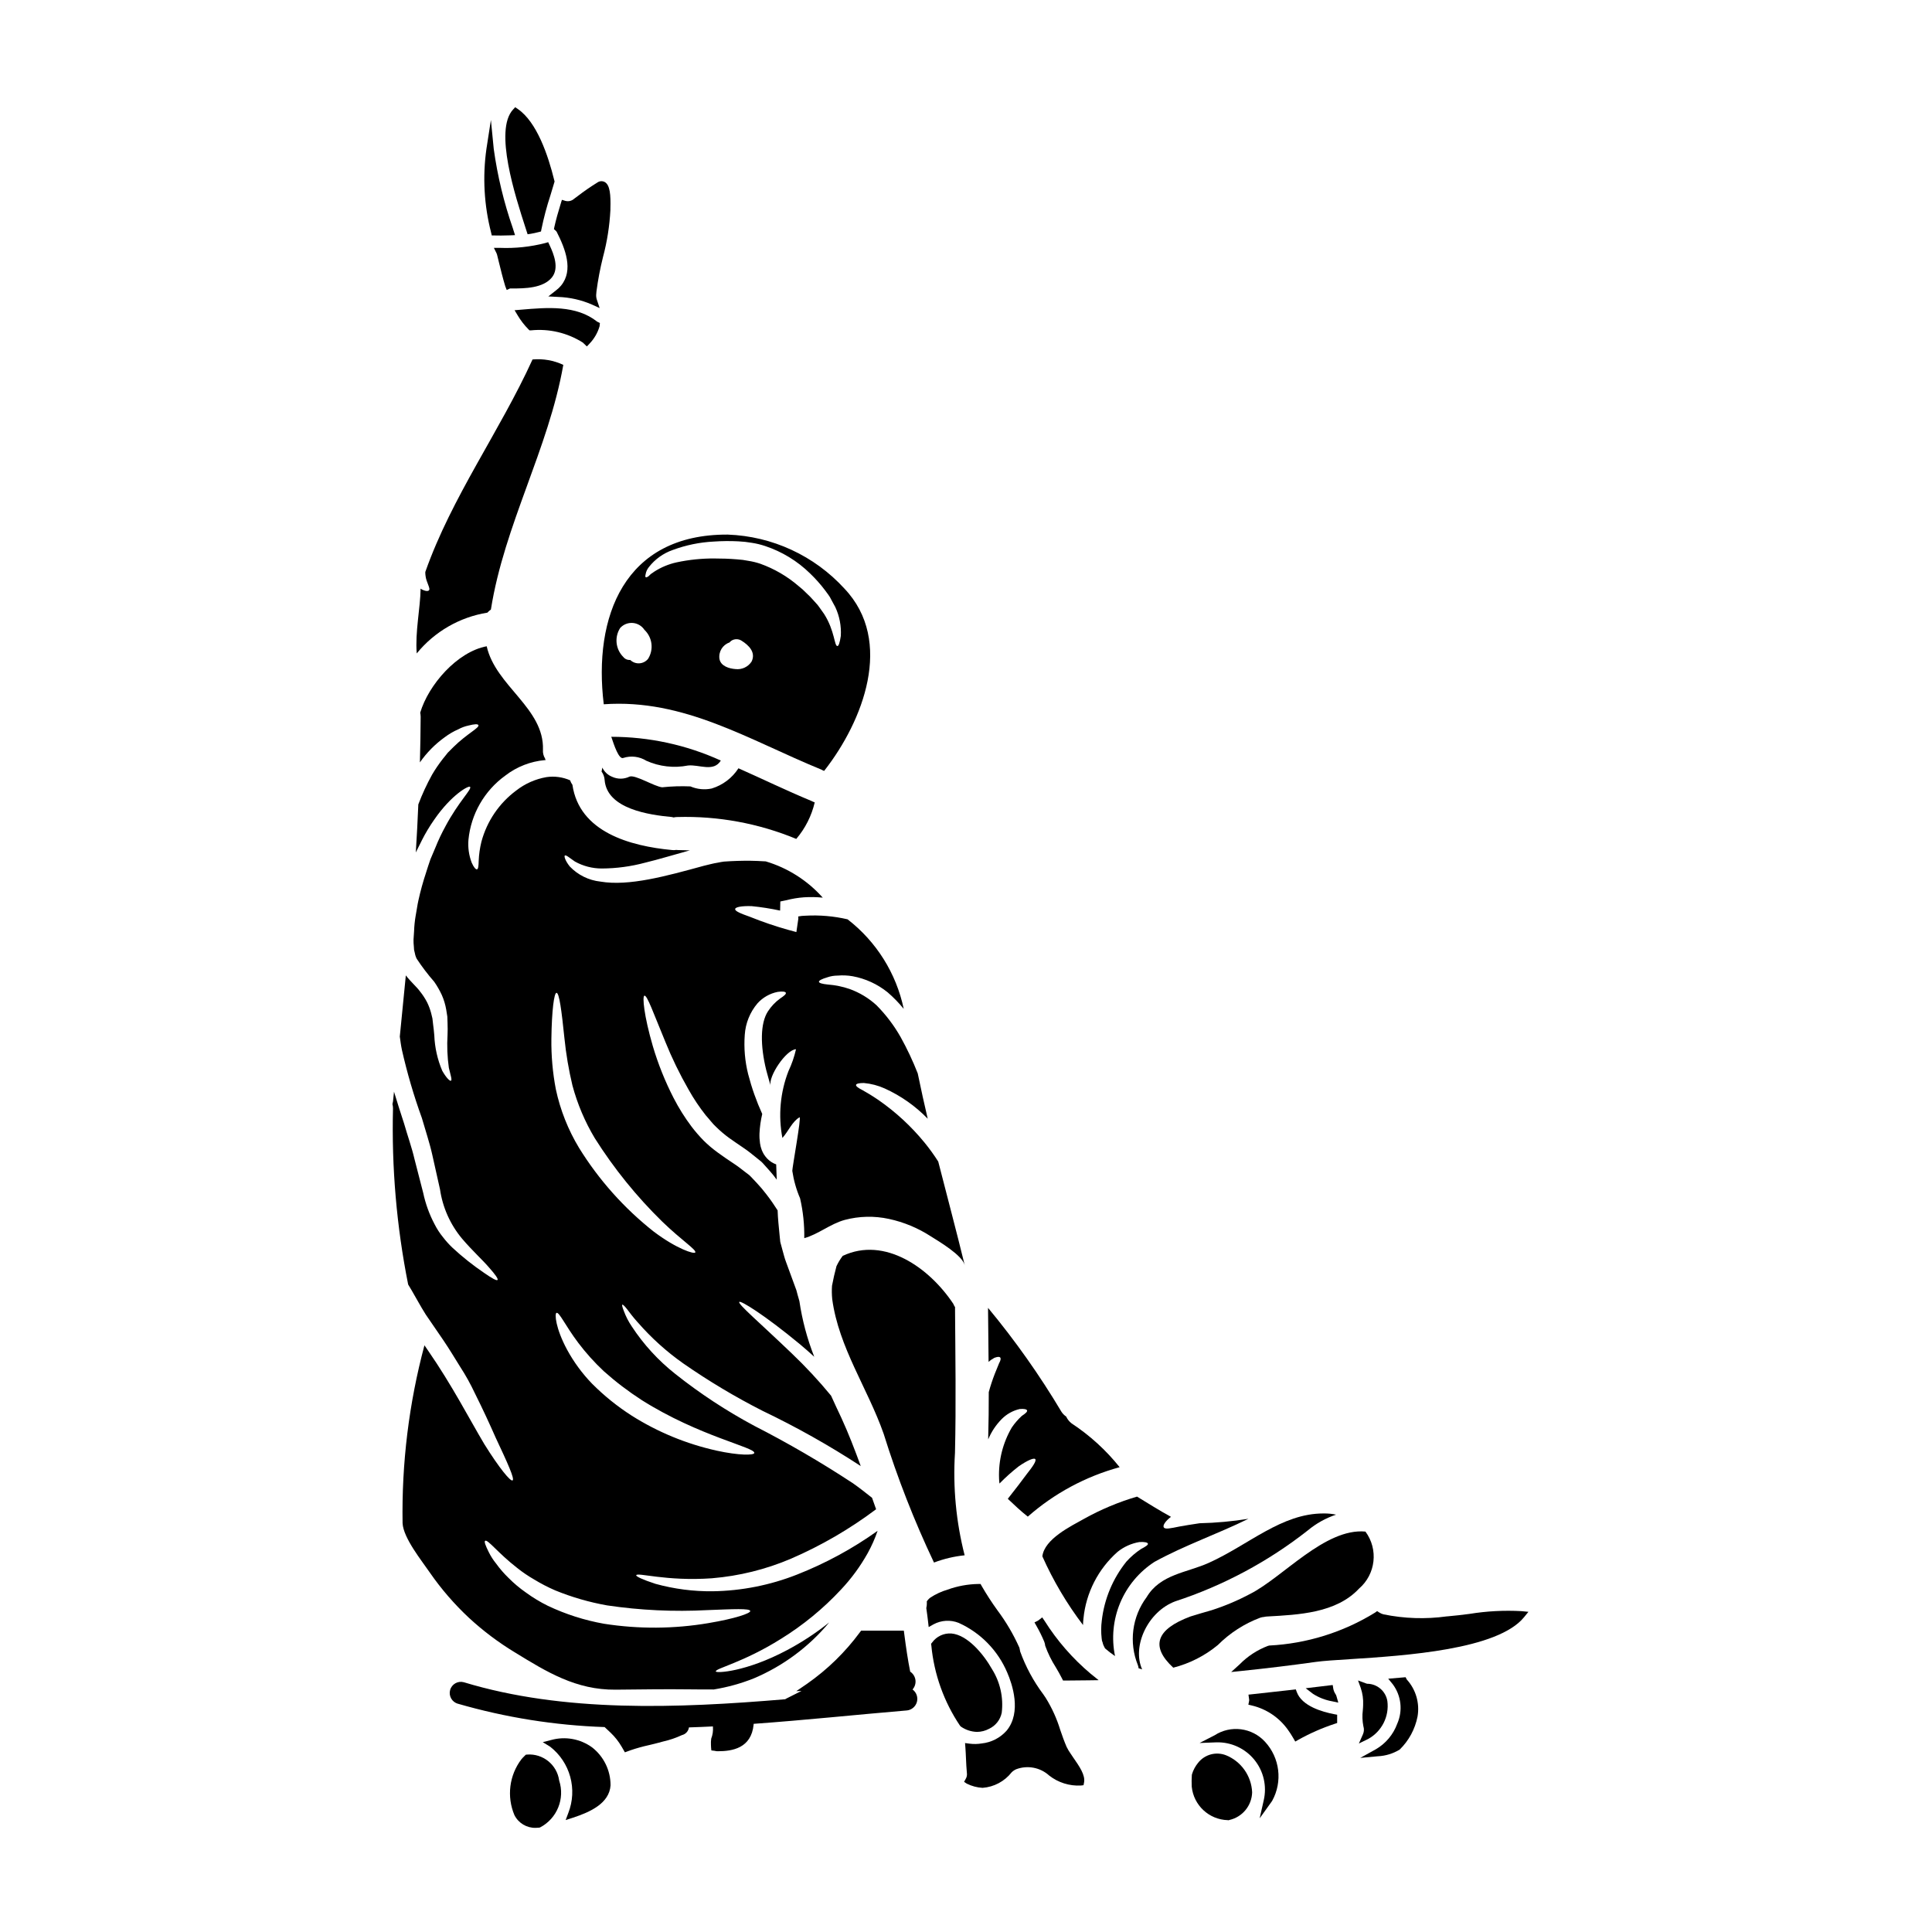 <?xml version="1.0" encoding="UTF-8"?>
<!-- Uploaded to: SVG Find, www.svgrepo.com, Generator: SVG Find Mixer Tools -->
<svg fill="#000000" width="800px" height="800px" version="1.1" viewBox="144 144 512 512" xmlns="http://www.w3.org/2000/svg">
 <g>
  <path d="m497.84 592.82c-0.254-0.41-0.426-0.863-0.512-1.336l-0.145-0.934-0.938 0.105c-0.688 0.078-1.383 0.164-2.066 0.25l-4.156 0.496 1.922 1.477v0.004c1.555 0.996 3.293 1.672 5.117 1.988l1.598 0.344-0.445-1.574v-0.004c-0.066-0.297-0.191-0.574-0.375-0.816z"/>
  <path d="m274.32 206.4h0.746c0.574 0 1.145 0.02 1.719 0.02 0.812 0 1.617-0.016 2.422-0.051l1.281-0.055-0.566-1.777 0.004-0.004c-2.383-6.832-4.086-13.887-5.078-21.059l-0.754-7.672-1.18 7.617c-1.055 7.422-0.633 14.98 1.238 22.238z"/>
  <path d="m289.63 208.94-0.359-0.758-0.789 0.234h0.004c-3.918 1.004-7.965 1.434-12.004 1.27h-1.598l0.707 1.434c0.051 0.113 0.098 0.234 0.129 0.355l0.477 1.941c0.512 2.09 1.043 4.25 1.691 6.406l0.395 1.02 0.875-0.395h0.566c3.262 0 8.199-0.031 10.539-2.93 1.945-2.406 0.57-6.055-0.633-8.578z"/>
  <path d="m273.16 306.36c0.273-0.312 0.59-0.586 0.934-0.82 3.543-22.434 15.258-42.508 19.188-64.848-2.543-1.191-5.359-1.684-8.156-1.43-8.734 19.16-21.398 36.398-28.418 56.316-0.008 0.332 0.012 0.664 0.059 0.992 0.172 1.742 1.457 3.465 0.875 3.902-0.234 0.23-0.758 0.203-1.457-0.086-0.262-0.09-0.508-0.223-0.727-0.395v0.113c-0.059 4.953-1.484 11.445-1.02 17.062 4.703-5.777 11.367-9.625 18.723-10.809z"/>
  <path d="m300.92 607.08c-3.129-2.273-7.121-2.996-10.848-1.965l-2.231 0.574 1.969 1.211h-0.004c2.582 2.016 4.441 4.805 5.309 7.961 0.867 3.156 0.695 6.508-0.492 9.555l-0.719 1.922 1.969-0.641c4.465-1.469 9.629-3.762 9.934-8.598h-0.004c0.004-3.914-1.797-7.609-4.883-10.02z"/>
  <path d="m283.68 608.98-0.34 0.039-0.457 0.453h0.004c-0.246 0.23-0.477 0.473-0.691 0.73-1.594 2.082-2.602 4.551-2.93 7.152-0.328 2.602 0.035 5.246 1.059 7.66 1.062 2.125 3.258 3.445 5.633 3.387 0.309-0.004 0.613-0.02 0.922-0.055l0.246-0.059c4.496-2.348 6.637-7.606 5.059-12.426-0.566-4.18-4.293-7.199-8.504-6.883z"/>
  <path d="m304 330.64c21.316-1.512 38.465 9.465 57.688 17.32 0.172 0.086 0.293 0.172 0.438 0.23 0.027 0.027 0.027 0.027 0.059 0.027s0.172 0.031 0.262 0.059l-0.004 0.004c0.023-0.055 0.055-0.102 0.09-0.148 10.105-12.957 18.5-34.184 5.238-48.16-7.969-8.723-19.113-13.875-30.922-14.301-27.461-0.133-35.672 21.832-32.848 44.969zm39.168-11.297c-0.934 1.41-2.578 2.172-4.254 1.969-1.633-0.117-3.906-0.758-4.25-2.68-0.289-1.906 0.828-3.742 2.648-4.367 0.164-0.188 0.348-0.355 0.551-0.496 0.805-0.496 1.82-0.496 2.621 0 1.953 1.211 3.906 3.129 2.684 5.574zm-28.07-23.152-0.004 0.004c0.117-0.707 0.422-1.371 0.875-1.922 1.621-2.078 3.809-3.644 6.297-4.516 3.496-1.297 7.168-2.055 10.891-2.238 2.172-0.152 4.352-0.172 6.523-0.059 1.199 0.055 2.398 0.188 3.582 0.395 1.188 0.18 2.356 0.465 3.496 0.844 4.469 1.484 8.543 3.969 11.914 7.262 1.445 1.387 2.781 2.887 3.988 4.488 0.262 0.395 0.551 0.723 0.816 1.105l0.465 0.695 0.293 0.555c0.395 0.727 0.754 1.426 1.137 2.094v0.004c1.109 2.383 1.609 5.004 1.453 7.629-0.266 1.801-0.582 2.707-0.906 2.676-0.844 0-0.668-4.019-3.523-8.5-0.438-0.609-0.902-1.25-1.398-1.969l-0.352-0.465s-0.23-0.266-0.32-0.352c-0.266-0.293-0.523-0.609-0.816-0.902l0.008 0.004c-0.574-0.656-1.188-1.281-1.832-1.867-0.633-0.66-1.316-1.273-2.039-1.832-3.004-2.594-6.461-4.606-10.195-5.941-1.016-0.336-2.055-0.59-3.113-0.754-0.988-0.203-1.992-0.336-3-0.395-2.07-0.176-4.078-0.234-6-0.234h0.004c-3.359-0.023-6.707 0.32-9.992 1.02-2.121 0.461-4.141 1.301-5.965 2.473-0.293 0.23-0.582 0.395-0.848 0.582s-0.438 0.438-0.609 0.582c-0.395 0.293-0.641 0.395-0.789 0.324-0.145-0.07-0.156-0.348-0.043-0.785zm-6.691 14.168-0.004 0.004c0.855-0.91 2.078-1.375 3.324-1.27 1.242 0.109 2.367 0.777 3.055 1.82 2.113 2.008 2.516 5.227 0.961 7.691-0.57 0.699-1.402 1.129-2.301 1.184-0.898 0.055-1.777-0.273-2.426-0.895-0.703 0.059-1.391-0.234-1.832-0.789-2.078-2.07-2.402-5.316-0.785-7.758z"/>
  <path d="m547.21 570.97c-4.606-0.254-9.227-0.008-13.777 0.73-1.969 0.246-3.859 0.488-5.688 0.637l-0.336 0.023c-5.59 0.777-11.27 0.59-16.797-0.547-0.391-0.105-0.762-0.27-1.098-0.488l-0.562-0.363-0.543 0.395h-0.004c-8.457 5.219-18.098 8.223-28.027 8.727l-0.395 0.105c-2.816 1.074-5.367 2.742-7.477 4.894l-2.227 2.019 2.992-0.312c6.531-0.676 13.055-1.473 19.402-2.363 2-0.281 5.312-0.492 9.148-0.734 14.609-0.938 39.062-2.504 46.074-11.121l1.156-1.422z"/>
  <path d="m407.52 503.84c0.789-0.293 1.312-0.352 1.543-0.086 0.23 0.266 0.113 0.789-0.293 1.516-0.266 0.695-0.668 1.629-1.137 2.793-0.617 1.59-1.152 3.215-1.602 4.859 0 3.992-0.027 8.012-0.145 11.996v0.527c0.836-2.008 2.051-3.84 3.582-5.387 1.301-1.312 2.945-2.234 4.746-2.648 1.18-0.117 1.836 0.059 1.969 0.348 0.117 0.352-0.395 0.82-1.371 1.457v-0.004c-1.008 0.922-1.906 1.961-2.676 3.09-2.375 4.066-3.547 8.719-3.379 13.422 0.008 0.48 0.047 0.957 0.117 1.43 1.598-1.641 3.309-3.168 5.117-4.574 2.418-1.66 4.047-2.297 4.367-1.895 0.352 0.469-0.613 1.895-2.301 4.019-1.277 1.719-2.941 3.938-4.981 6.496 1.719 1.629 3.438 3.262 5.301 4.723 7.008-6.168 15.336-10.648 24.34-13.102-3.613-4.519-7.918-8.441-12.75-11.621-0.613-0.477-1.102-1.094-1.426-1.801-0.484-0.324-0.898-0.742-1.223-1.227-5.769-9.684-12.281-18.902-19.48-27.574 0.055 4.773 0.113 9.551 0.145 14.328 0.461-0.43 0.98-0.793 1.535-1.086z"/>
  <path d="m290.8 204.72 0.449 0.395v-0.004c0.113 0.098 0.211 0.215 0.289 0.344 2.277 4.473 4.477 10.129 1.18 14.191v0.004c-0.398 0.48-0.852 0.918-1.355 1.293l-2.047 1.613 2.606 0.137c3.078 0.105 6.109 0.785 8.938 2.012l2.051 0.938-0.711-2.141h-0.004c-0.195-0.559-0.254-1.156-0.172-1.738 0.027-0.176 0.043-0.352 0.043-0.523 0.402-3.066 0.98-6.106 1.73-9.102 1.094-4.086 1.75-8.277 1.969-12.5v-0.34c0.105-3.644-0.102-6.238-1.477-7.043-0.621-0.348-1.387-0.305-1.965 0.105-1.809 1.117-3.559 2.328-5.246 3.625l-0.957 0.711h0.004c-0.621 0.551-1.473 0.754-2.273 0.547l-0.938-0.285-0.293 0.934c-0.742 2.383-1.285 4.367-1.707 6.254z"/>
  <path d="m303.62 347.42c-0.059 0.348-0.113 0.695-0.203 1.047 0.48 0.652 0.766 1.434 0.816 2.242 0.609 7.688 11.879 9.258 17.816 9.812 0.176 0.027 0.324 0.086 0.469 0.113h0.004c0.32-0.082 0.652-0.117 0.988-0.113 10.785-0.309 21.516 1.668 31.488 5.793h0.027c2.379-2.793 4.059-6.121 4.891-9.695h-0.066c-0.309-0.113-0.609-0.246-0.902-0.395-6.527-2.707-12.871-5.793-19.25-8.621-1.652 2.57-4.164 4.469-7.086 5.359-1.895 0.402-3.867 0.207-5.648-0.555-2.496-0.105-4.992-0.031-7.477 0.234-2.008-0.172-7.223-3.438-8.66-2.824v-0.004c-1.461 0.711-3.16 0.723-4.629 0.035-1.133-0.457-2.055-1.324-2.578-2.43z"/>
  <path d="m284.03 231.26 0.289 0.289h0.395-0.004c4.82-0.496 9.664 0.648 13.754 3.242l1.062 1.02 0.688-0.723v-0.004c1.258-1.301 2.18-2.891 2.684-4.633l0.082-0.852-0.734-0.359c-5.543-4.422-13.242-3.758-20.039-3.18l-1.836 0.156 0.82 1.359v0.004c0.793 1.336 1.746 2.574 2.84 3.68z"/>
  <path d="m309.18 344.86c2.051-0.66 4.289-0.383 6.117 0.754 3.453 1.547 7.305 1.984 11.02 1.254 2.945-0.32 6.785 1.836 8.707-1.312-9.113-4.152-19.012-6.301-29.027-6.297 0.738 2.219 2.019 6.094 3.184 5.602z"/>
  <path d="m283.82 206.08 0.855-0.125c0.699-0.121 1.395-0.273 2.094-0.457l0.602-0.156 0.113-0.613h0.004c0.617-3.008 1.402-5.977 2.359-8.895 0.359-1.156 0.711-2.316 1.047-3.481l0.074-0.25-0.062-0.25c-1.652-6.758-4.656-15.523-9.668-18.961l-0.699-0.484-0.578 0.625c-5.082 5.477 0.598 22.98 3.324 31.395z"/>
  <path d="m420.8 573.51-0.605-0.887-0.844 0.664v0.004c-0.086 0.078-0.18 0.145-0.281 0.199l-0.922 0.469 0.508 0.895c0.781 1.359 1.477 2.766 2.078 4.215 0.137 0.348 0.227 0.711 0.258 1.078 0.719 1.996 1.656 3.906 2.797 5.691 0.57 0.973 1.148 1.949 1.656 2.977l0.273 0.547h0.609c2.039 0 4.086-0.031 6.098-0.059l2.727-0.039-2.121-1.711c-4.777-4.023-8.902-8.758-12.23-14.043z"/>
  <path d="m455.45 568.37c12.723-4.164 24.621-10.527 35.145-18.805 2.211-1.844 4.746-3.254 7.477-4.164-1.07-0.227-2.164-0.336-3.262-0.32h-0.086c-11.125 0-19.77 8.297-30.344 13.074-5.852 2.648-12.871 3-16.512 9.113-3.863 5.184-4.746 12.004-2.324 17.996 0.105 0.273 0.172 0.559 0.199 0.848 0.305 0.113 0.617 0.211 0.934 0.289-2.727-6.09 1.465-15.293 8.773-18.031z"/>
  <path d="m449.95 557.91c7.918-4.363 16.652-7.363 24.895-11.414-4.277 0.688-8.598 1.082-12.93 1.18-2.125 0.324-4.019 0.613-5.383 0.875-2.215 0.438-3.844 0.848-4.137 0.176-0.262-0.496 0.395-1.574 1.922-2.754-3.055-1.66-6-3.543-8.996-5.356h-0.004c-4.891 1.438-9.609 3.418-14.062 5.902-3.438 1.926-10.48 5.328-11.02 9.93 2.883 6.461 6.496 12.57 10.777 18.203 0.008-0.566 0.047-1.129 0.113-1.691 0.664-6.836 3.902-13.164 9.051-17.711 1.672-1.344 3.656-2.234 5.769-2.594 1.426-0.086 2.184 0.117 2.269 0.438 0.086 0.32-0.641 0.789-1.805 1.398h-0.004c-1.426 0.938-2.727 2.055-3.871 3.32-3.629 4.504-5.898 9.945-6.551 15.691-0.199 1.547-0.207 3.113-0.031 4.664l0.086 0.641 0.145 0.395h0.004c0.055 0.289 0.145 0.574 0.262 0.844 0.117 0.293 0.293 0.523 0.395 0.789 0.84 0.73 1.727 1.41 2.648 2.039-0.973-4.731-0.496-9.645 1.367-14.102 1.867-4.453 5.035-8.238 9.09-10.863z"/>
  <path d="m465.86 603.88-3.957 2.031 4.445-0.172c3.887-0.109 7.602 1.59 10.059 4.606 2.457 3.012 3.375 6.992 2.488 10.777l-1.07 4.75 2.957-4.121c0.129-0.164 0.25-0.336 0.359-0.516 2.805-5.082 2.039-11.391-1.898-15.652-3.445-3.762-9.105-4.481-13.383-1.703z"/>
  <path d="m468.95 609.18c-2.668-1.07-5.719-0.242-7.477 2.027-0.707 0.871-1.242 1.871-1.574 2.941l-0.047 0.25-0.004 0.004c-0.066 1.02-0.078 2.039-0.027 3.062 0.484 4.945 4.574 8.758 9.543 8.895l0.227 0.027 0.211-0.074h0.004c3.453-0.777 5.938-3.805 6.023-7.348-0.195-4.32-2.879-8.137-6.879-9.785z"/>
  <path d="m516.5 588.48-4.609 0.395 1.18 1.441h0.004c2.269 3.016 2.731 7.023 1.211 10.477-1.043 2.867-3.062 5.273-5.699 6.797l-4.106 2.273 4.672-0.438v0.004c2.047-0.098 4.035-0.707 5.781-1.773 2.422-2.367 4.066-5.41 4.723-8.727 0.625-3.543-0.426-7.176-2.844-9.84z"/>
  <path d="m487.67 592.43-0.266-0.723-1.875 0.211c-3.234 0.367-6.445 0.727-9.664 1.07l-1.008 0.109 0.137 1.008h0.008c0.027 0.156 0.043 0.316 0.047 0.473-0.008 0.082-0.02 0.164-0.035 0.246l-0.184 0.934 0.922 0.215h-0.004c3.852 0.91 7.238 3.188 9.539 6.406 0.535 0.738 1.027 1.504 1.48 2.297l0.488 0.855 0.855-0.484h-0.004c3.055-1.707 6.262-3.113 9.586-4.211l0.668-0.223v-2.191l-0.789-0.148c-3.113-0.59-8.531-2.129-9.902-5.844z"/>
  <path d="m504.12 606.04 2.426-1.18c3.629-1.977 5.664-5.984 5.117-10.078-0.434-2.613-2.68-4.539-5.328-4.57-0.164-0.027-0.324-0.078-0.473-0.145l-1.969-0.727 0.711 1.969v-0.004c0.496 1.457 0.715 2.992 0.641 4.527 0 0.453-0.047 0.914-0.082 1.383v-0.004c-0.184 1.422-0.133 2.867 0.148 4.273 0.219 0.68 0.184 1.414-0.098 2.074z"/>
  <path d="m477.96 572.71c0.328-0.109 0.672-0.18 1.02-0.203 0.285-0.07 0.578-0.109 0.871-0.121 8.266-0.465 18.227-0.875 24.312-7.394 4.434-3.82 5.168-10.406 1.691-15.109-10.715-0.992-21.895 12.145-30.574 16.531h-0.004c-3.262 1.738-6.672 3.18-10.188 4.309-1.867 0.523-3.731 1.078-5.594 1.656-9.141 3.41-10.664 7.934-4.57 13.57v0.004c4.332-1.105 8.363-3.152 11.809-6 3.184-3.188 7.008-5.656 11.227-7.242z"/>
  <path d="m397.09 490.36c-0.059-0.086-0.113-0.145-0.172-0.23v-0.004c-0.109-0.199-0.207-0.402-0.293-0.613-6.297-9.488-18.141-17.938-29.297-12.695-0.648 0.852-1.203 1.77-1.656 2.738-0.469 1.719-0.848 3.438-1.18 5.184-0.082 1.191-0.062 2.391 0.059 3.582 1.746 12.812 9.406 23.617 13.625 35.641 3.641 11.676 8.098 23.078 13.34 34.129 2.613-0.988 5.344-1.637 8.125-1.922-2.269-8.863-3.133-18.027-2.562-27.16 0.305-12.902 0.098-25.75 0.012-38.648z"/>
  <path d="m280.47 581.91c8.441 5.184 16.188 9.961 26.645 9.871 6.555-0.055 13.074-0.172 19.598-0.086 2.152 0.031 4.309 0.031 6.434 0.031 3.641-0.59 7.203-1.574 10.629-2.945 7.746-3.273 14.594-8.355 19.973-14.82-3.473 2.777-7.195 5.223-11.121 7.312-10.977 5.852-18.895 6.172-18.93 5.676-0.172-0.816 7.164-2.297 17.238-8.621h0.004c5.867-3.625 11.227-8.023 15.926-13.07 2.754-2.922 5.133-6.168 7.086-9.668 1.043-1.891 1.922-3.863 2.621-5.906-6.613 4.723-13.781 8.613-21.344 11.59-7.117 2.809-14.684 4.309-22.336 4.426-5.125 0.059-10.23-0.605-15.172-1.965-3.41-1.105-5.184-1.969-5.117-2.269 0.203-0.875 7.832 1.656 20.121 0.789v-0.004c7.172-0.598 14.203-2.34 20.824-5.152 8.035-3.469 15.629-7.879 22.625-13.137-0.348-0.988-0.727-2.008-1.074-3.027-1.691-1.34-3.383-2.68-5.215-3.961l-0.004 0.004c-8.379-5.504-17.051-10.551-25.977-15.113-7.387-3.953-14.406-8.562-20.965-13.777-4.496-3.551-8.391-7.805-11.531-12.598-0.863-1.277-1.57-2.652-2.098-4.102-0.395-0.992-0.523-1.543-0.395-1.633 0.129-0.09 0.582 0.324 1.223 1.137 0.32 0.395 0.727 0.934 1.18 1.543 0.453 0.609 1.02 1.223 1.656 1.969l0.004-0.004c3.574 4.113 7.633 7.781 12.09 10.918 6.707 4.664 13.723 8.859 21.004 12.562 8.992 4.301 17.691 9.191 26.035 14.645-1.574-4.309-3.203-8.562-5.117-12.727-0.93-1.969-1.863-3.961-2.754-5.938h-0.004c-3.246-3.945-6.727-7.688-10.426-11.211-8.66-8.301-14.328-13.074-13.891-13.625 0.352-0.438 6.641 3.406 16.074 11.211 1.223 1.02 2.477 2.125 3.785 3.316h0.004c-1.871-4.754-3.191-9.707-3.938-14.766-0.145-0.523-0.293-1.074-0.465-1.629l-0.324-1.223-0.492-1.34c-0.727-1.969-1.457-4.019-2.242-6.117-0.438-1.133-0.641-2.125-0.961-3.199l-0.438-1.633-0.031-0.086c-0.027-0.059-0.145-0.641-0.145-0.641v-0.199l-0.055-0.469-0.09-0.902c-0.199-2.156-0.465-4.43-0.523-6.582-0.902-1.43-1.863-2.824-2.969-4.25-0.801-1.055-1.656-2.066-2.562-3.031l-1.488-1.574-0.395-0.395h0.004c-0.07-0.074-0.148-0.145-0.234-0.199l-0.816-0.613c-1.078-0.844-2.184-1.715-3.496-2.562l-1.895-1.277-2.098-1.488 0.004-0.004c-1.301-0.941-2.527-1.98-3.668-3.113-1.141-1.168-2.211-2.402-3.199-3.699-1.793-2.383-3.383-4.918-4.746-7.57-2.262-4.398-4.106-9-5.512-13.742-2.363-8.098-2.82-13.223-2.238-13.383 0.727-0.203 2.418 4.688 5.531 12.172l-0.004-0.004c1.773 4.391 3.848 8.652 6.203 12.758 1.332 2.379 2.852 4.648 4.543 6.785 0.906 0.988 1.805 2.238 2.754 3.086 1.074 1.055 2.223 2.027 3.438 2.914l1.746 1.219 1.922 1.312c1.281 0.848 2.535 1.867 3.785 2.887l0.902 0.727 0.234 0.199 0.199 0.203 0.145 0.145 0.352 0.395c0.496 0.551 0.961 1.105 1.457 1.629l0.004 0.004c0.664 0.738 1.285 1.516 1.863 2.328-0.055-1.371-0.086-2.754-0.145-4.047h-0.004c-0.902-0.324-1.719-0.855-2.383-1.547-0.352-0.371-0.664-0.781-0.934-1.219-0.172-0.324-0.352-0.668-0.496-1.02-0.219-0.574-0.375-1.168-0.465-1.773-0.129-0.879-0.18-1.766-0.145-2.656 0.082-1.734 0.328-3.457 0.727-5.148-1.547-3.402-2.793-6.926-3.727-10.543-0.855-3.406-1.16-6.926-0.902-10.426 0.199-3.078 1.383-6.008 3.379-8.355 1.406-1.555 3.273-2.613 5.328-3.027 1.34-0.203 2.066-0.059 2.18 0.23 0.117 0.352-0.492 0.844-1.543 1.543-1.262 0.922-2.348 2.066-3.199 3.379-2.07 3.172-2.039 9.086-0.469 15.52 0.395 1.43 0.758 2.824 1.18 4.191-0.695-2.387 4.106-9.578 6.727-9.668-0.453 2-1.125 3.945-2.004 5.801-2.184 5.637-2.738 11.773-1.605 17.711 1.543-1.688 2.621-4.398 4.543-5.477 0.551-0.293-1.922 13.25-1.922 14.211h0.004c0.371 2.504 1.066 4.953 2.066 7.281 0.793 3.453 1.164 6.996 1.105 10.539 3.699-1.02 6.898-3.785 10.715-4.832h-0.004c3.836-1.02 7.859-1.109 11.738-0.266 3.918 0.848 7.652 2.394 11.02 4.57 2.184 1.371 8.414 5.039 9.055 7.691-2.238-9.176-4.688-18.316-7.019-27.461-1.113-1.75-2.328-3.434-3.641-5.039-3.519-4.305-7.629-8.098-12.199-11.27-1.805-1.219-3.117-2.008-4.281-2.648-1.133-0.555-1.746-1.047-1.66-1.371 0.086-0.324 0.82-0.492 2.098-0.492l-0.004 0.004c1.906 0.172 3.769 0.664 5.512 1.449 4.266 1.934 8.129 4.652 11.387 8.012-0.902-3.871-1.773-7.746-2.562-11.617-0.027-0.113-0.059-0.23-0.086-0.395-1.297-3.312-2.816-6.531-4.543-9.641-1.746-3.074-3.891-5.902-6.375-8.414-2.07-1.895-4.496-3.359-7.137-4.312-1.852-0.637-3.781-1.031-5.734-1.18-1.516-0.145-2.363-0.395-2.391-0.727-0.027-0.336 0.754-0.754 2.211-1.18v-0.004c0.887-0.305 1.82-0.461 2.758-0.461 1.32-0.113 2.652-0.055 3.957 0.172 3.394 0.625 6.578 2.086 9.262 4.25 1.555 1.336 2.988 2.809 4.281 4.398-1.984-9.43-7.258-17.84-14.879-23.73-3.656-0.848-7.41-1.172-11.156-0.961-0.645 0.008-1.285 0.074-1.918 0.199v0.293c0.02 0.086 0.031 0.176 0.027 0.262l-0.523 3.582-2.152-0.582h-0.004c-3.445-0.969-6.84-2.125-10.16-3.465-2.477-0.875-4.019-1.516-3.902-2.07 0.055-0.492 1.656-0.844 4.363-0.754h0.004c2.531 0.25 5.051 0.645 7.539 1.18l0.059-2.418 1.543-0.32v0.004c1.555-0.41 3.144-0.676 4.75-0.789 1.648-0.102 3.305-0.074 4.949 0.09-4.047-4.547-9.281-7.871-15.113-9.609-0.754-0.059-1.484-0.09-2.269-0.117-2.211-0.086-4.602-0.059-6.957 0.059-0.609 0.027-1.223 0.086-1.836 0.113l-0.805 0.121-0.875 0.172c-1.137 0.172-2.391 0.523-3.641 0.816-10.043 2.754-19.887 5.477-27.43 4.191-3.09-0.336-5.961-1.75-8.109-3.996-1.277-1.602-1.512-2.707-1.34-2.883 0.293-0.293 1.18 0.523 2.707 1.574h0.004c2.168 1.203 4.606 1.832 7.086 1.836 3.883-0.016 7.75-0.535 11.5-1.543 3.641-0.875 7.602-2.098 11.852-3.262l-3.289-0.086v-0.004c-0.109 0.004-0.215-0.004-0.32-0.027-0.375 0.07-0.758 0.078-1.137 0.027-11.09-1.047-24.547-4.746-26.371-17.293-0.27-0.359-0.477-0.758-0.613-1.184-1.969-0.863-4.137-1.156-6.262-0.844-2.918 0.504-5.672 1.719-8.008 3.543-4.519 3.352-7.769 8.133-9.23 13.566-0.414 1.676-0.66 3.391-0.727 5.117-0.027 1.312-0.117 2.125-0.438 2.211-0.32 0.086-0.875-0.523-1.426-1.801-0.73-1.926-1.02-3.988-0.848-6.035 0.664-6.789 4.203-12.973 9.727-16.977 3.043-2.363 6.703-3.801 10.543-4.133 0.059 0 0.117 0.027 0.172 0.027-0.055-0.145-0.086-0.32-0.145-0.465-0.426-0.688-0.617-1.496-0.551-2.301 0.352-11.062-12.551-16.891-14.91-27.43-7.832 1.457-15.434 10.234-17.617 17.59 0.07 0.363 0.109 0.734 0.117 1.105-0.031 4.047-0.086 8.066-0.203 12.082h-0.004c1.809-2.59 4.043-4.852 6.609-6.691 1.098-0.824 2.285-1.52 3.543-2.066 0.863-0.473 1.793-0.816 2.754-1.02 1.547-0.395 2.449-0.438 2.594-0.113 0.395 0.695-3.059 2.297-6.641 5.852l-1.457 1.457c-0.465 0.551-0.902 1.18-1.398 1.742l0.004 0.004c-1.004 1.285-1.926 2.641-2.754 4.047-1.414 2.551-2.637 5.195-3.668 7.922-0.172 4.25-0.395 8.473-0.668 12.727l1.543-3.086-0.004-0.004c0.98-1.953 2.106-3.832 3.363-5.625 4.602-6.668 9.23-9.145 9.492-8.66 0.496 0.637-3 3.84-6.555 10.48l0.004 0.004c-0.988 1.789-1.863 3.637-2.621 5.535-0.438 1.02-0.875 2.066-1.344 3.172-0.395 1.105-0.754 2.269-1.133 3.438h0.004c-0.824 2.465-1.516 4.973-2.07 7.512-0.289 1.277-0.438 2.59-0.695 3.902h-0.004c-0.242 1.402-0.391 2.824-0.438 4.25l-0.145 2.184c-0.012 0.605 0.02 1.207 0.086 1.809l0.059 0.902 0.203 0.848 0.004-0.004c0.082 0.527 0.25 1.035 0.492 1.512 1.402 2.133 2.949 4.168 4.633 6.09 0.77 1.102 1.441 2.269 2.008 3.488 0.555 1.25 0.949 2.559 1.18 3.906 0.086 0.637 0.203 1.25 0.293 1.836 0 0.582 0.031 1.18 0.059 1.715 0.059 1.137 0.027 2.156 0 3.117-0.18 2.926-0.062 5.863 0.348 8.766 0.492 2.035 0.902 3.258 0.551 3.406-0.262 0.145-1.18-0.668-2.297-2.621v-0.004c-1.27-2.973-1.984-6.156-2.113-9.391-0.09-0.961-0.176-1.969-0.324-2.973-0.059-0.496-0.113-0.988-0.172-1.512-0.117-0.469-0.23-0.965-0.352-1.457v0.004c-0.258-0.965-0.609-1.902-1.047-2.801-0.531-1.031-1.164-2.004-1.891-2.906-0.848-1.18-2.363-2.449-3.758-4.254-0.523 5.387-1.059 10.793-1.598 16.219 0.172 1.137 0.293 2.301 0.551 3.469h-0.004c1.387 6.141 3.156 12.188 5.301 18.105 0.961 3.348 2.066 6.613 2.754 9.727 0.699 3.172 1.371 6.203 2.039 9.117l0.004-0.004c0.695 4.852 2.731 9.41 5.879 13.164 2.754 3.231 5.512 5.707 7.137 7.629 1.66 1.863 2.477 3.027 2.238 3.289-0.234 0.266-1.484-0.438-3.543-1.867-2.969-2.012-5.785-4.25-8.414-6.691-0.895-0.852-1.723-1.773-2.477-2.754-0.867-1.062-1.621-2.215-2.238-3.438-1.395-2.633-2.414-5.441-3.031-8.355-0.727-2.856-1.512-5.824-2.297-8.91-0.727-3.148-1.836-6.172-2.754-9.406-0.906-2.793-1.84-5.648-2.68-8.469-0.086 0.875-0.172 1.715-0.266 2.59v-0.004c-0.035 0.238-0.082 0.473-0.148 0.699 0.098 0.363 0.145 0.734 0.148 1.109-0.395 15.668 0.953 31.332 4.016 46.703 0.293 0.496 0.582 0.961 0.875 1.457 1.223 2.066 2.363 4.25 3.785 6.496 1.516 2.211 3.086 4.516 4.688 6.844 1.484 2.18 3.059 4.801 4.484 7.086v-0.004c1.426 2.203 2.699 4.5 3.816 6.875 2.242 4.484 4.051 8.441 5.535 11.809 3.176 6.758 5.117 11.02 4.484 11.355-0.551 0.324-3.523-3.258-7.477-9.609-3.938-6.609-8.5-15.52-14.91-24.797l-0.961-1.398h-0.004c-4.106 15.371-6.055 31.234-5.793 47.141 0.203 3.961 5.117 9.988 7.277 13.16v0.004c3.004 4.324 6.461 8.316 10.309 11.91 3.746 3.461 7.836 6.535 12.199 9.18zm33.574-66.883c15.258 9.641 30.195 12.551 29.848 14.035-0.086 0.609-3.961 0.695-10.047-0.641v-0.004c-7.957-1.77-15.547-4.902-22.438-9.258-3.812-2.441-7.348-5.293-10.539-8.504-2.586-2.68-4.801-5.695-6.582-8.969-3.086-5.738-3.316-9.52-2.824-9.758 0.727-0.32 2.332 3.348 5.738 7.871v0.004c2.055 2.727 4.344 5.269 6.84 7.602 3.133 2.793 6.477 5.34 10.004 7.617zm-22.566-107.92c0.727 0 1.344 4.656 2.098 11.996v0.004c0.43 4.223 1.137 8.414 2.125 12.547 1.32 4.918 3.316 9.633 5.938 14 5.074 8.027 11.062 15.434 17.852 22.074 5.242 5.066 9.117 7.477 8.766 8.18-0.23 0.527-4.891-0.902-11.02-5.531h-0.004c-7.828-6.18-14.52-13.68-19.77-22.16-2.906-4.805-4.988-10.059-6.16-15.551-0.844-4.41-1.238-8.895-1.18-13.383 0.102-7.547 0.715-12.148 1.355-12.176zm-18.93 145.24c0.641-0.551 3.383 3.203 8.535 7.195h-0.004c1.426 1.133 2.938 2.156 4.516 3.059 1.77 1.078 3.609 2.031 5.512 2.856 4.438 1.816 9.055 3.152 13.777 3.988 8.797 1.305 17.703 1.723 26.586 1.25 6.898-0.262 11.242-0.496 11.355 0.23 0.117 0.613-4.047 2.039-11.02 3.203v0.004c-9.184 1.555-18.555 1.617-27.754 0.176-5.141-0.914-10.133-2.512-14.852-4.746-2.051-1.008-4.008-2.195-5.852-3.543-1.645-1.145-3.176-2.434-4.582-3.856-1.195-1.156-2.289-2.414-3.262-3.762-0.77-0.941-1.43-1.969-1.969-3.059-0.871-1.734-1.25-2.785-0.988-2.988z"/>
  <path d="m427.75 608.77c-0.414-0.582-0.781-1.195-1.094-1.84-0.637-1.488-1.18-3.004-1.676-4.473v0.004c-0.902-2.969-2.188-5.809-3.82-8.445l-0.676-1.008h-0.004c-2.59-3.457-4.652-7.281-6.125-11.344-0.066-0.238-0.113-0.484-0.141-0.734l-0.066-0.273c-1.574-3.535-3.543-6.879-5.867-9.973-1.488-2.066-2.875-4.207-4.144-6.41l-0.277-0.504h-0.574c-2.793 0.043-5.559 0.551-8.184 1.504-1.598 0.473-3.121 1.176-4.519 2.086-0.289 0.203-0.543 0.449-0.758 0.73l-0.219 0.289 0.023 0.359v-0.004c0.012 0.484-0.039 0.965-0.152 1.434 0.008 0.164 0.031 0.328 0.07 0.488 0.141 1.008 0.289 2.047 0.395 3.059l0.168 1.469 1.289-0.719 0.004-0.004c2.047-1.098 4.473-1.242 6.633-0.391 5.805 2.609 10.41 7.316 12.891 13.176 1.301 3 3.891 10.504-0.168 15.402h-0.004c-1.695 1.91-4.047 3.121-6.59 3.383-1.062 0.176-2.144 0.195-3.211 0.059l-1.207-0.16 0.094 1.211c0.074 0.965 0.113 1.93 0.156 2.894 0.059 1.316 0.117 2.633 0.25 3.969l0.004-0.004c0.043 0.492-0.066 0.988-0.32 1.414l-0.438 0.789 0.75 0.504 0.004-0.004c1.293 0.641 2.707 1.016 4.148 1.094 3.031-0.227 5.824-1.719 7.699-4.109 0.352-0.348 0.762-0.629 1.215-0.824 3-1.125 6.379-0.477 8.746 1.68 2.383 1.863 5.359 2.801 8.383 2.637l0.707-0.082 0.137-0.703c0.395-1.969-1.246-4.301-2.824-6.578z"/>
  <path d="m406.11 602.15c1.734-0.805 2.981-2.387 3.359-4.258 0.488-4.016-0.41-8.078-2.551-11.512-2.344-4.148-6.574-9.125-10.781-9.488-2.004-0.145-3.941 0.758-5.117 2.391l-0.277 0.34 0.062 0.43 0.004-0.004c0.719 7.621 3.336 14.941 7.609 21.289l0.254 0.242v0.004c1.254 0.867 2.734 1.348 4.258 1.387 1.113-0.012 2.203-0.293 3.18-0.82z"/>
  <path d="m385.83 591.73c0.609-0.684 0.891-1.598 0.773-2.504-0.121-0.906-0.629-1.719-1.391-2.219-0.617-3.074-1.094-6.297-1.574-10.004l-0.113-0.859h-11.32l-0.297 0.395v-0.004c-3.894 5.289-8.629 9.906-14.008 13.672l-2.875 1.969 1.379-0.062-4.176 2.106c-0.043 0.027-0.082 0.062-0.121 0.098-28.734 2.426-58.691 3.543-85.188-4.504-1.57-0.434-3.199 0.488-3.633 2.059-0.434 1.57 0.488 3.199 2.059 3.633 12.656 3.66 25.715 5.738 38.883 6.188l1.574 1.48c1.168 1.109 2.168 2.383 2.973 3.777l0.828 1.434 1.555-0.566c1.562-0.531 3.152-0.973 4.766-1.328 0.898-0.211 1.785-0.422 2.656-0.66l1.141-0.309c1.723-0.387 3.402-0.957 5.004-1.703 0.977-0.234 1.711-1.039 1.848-2.035 2.117-0.074 4.238-0.152 6.356-0.262v0.098l0.004 0.004c0.086 1.07-0.07 2.144-0.457 3.148l-0.074 0.82c0 0.5 0 1.012 0.035 1.504l0.078 0.789 0.789 0.094v-0.004c0.098 0.016 0.199 0.035 0.297 0.059 0.207 0.047 0.414 0.07 0.625 0.066 3.832 0 8.887-0.789 9.492-7.086v-0.176c13.82-0.996 27.484-2.445 40.539-3.543l0.004 0.004c1.285-0.105 2.367-1 2.719-2.238 0.348-1.242-0.109-2.566-1.148-3.328z"/>
 </g>
</svg>